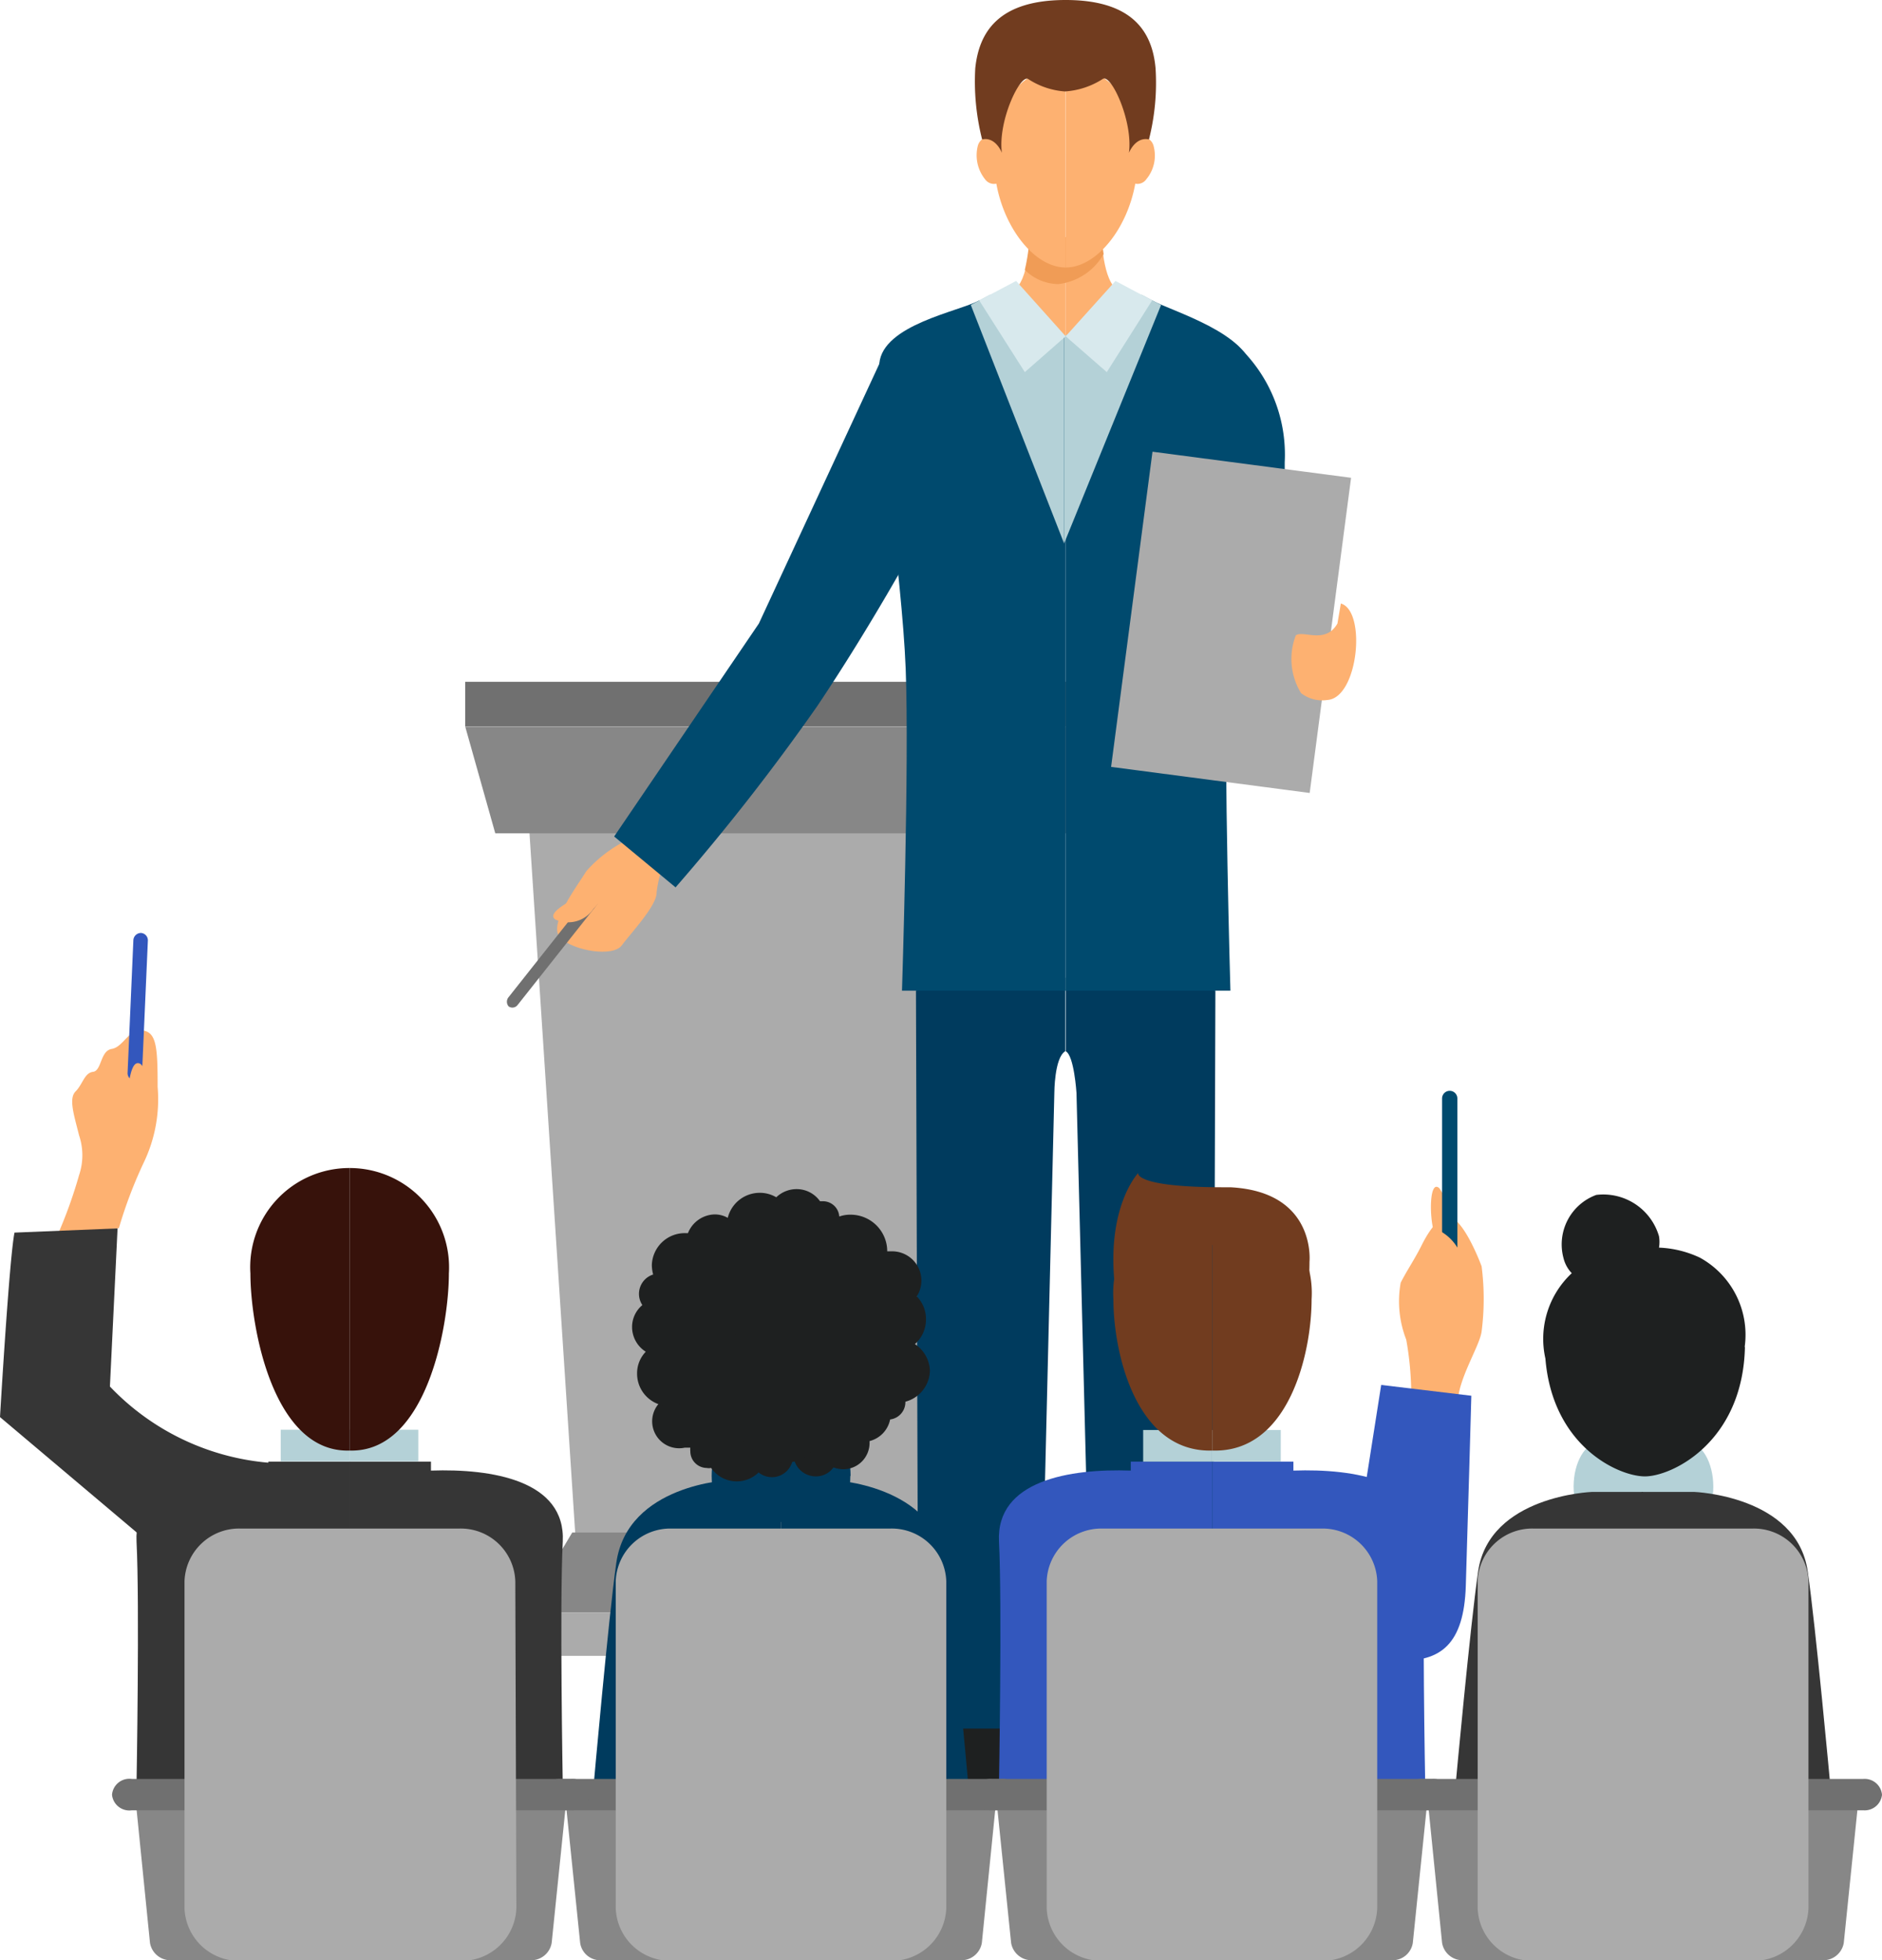 <svg xmlns="http://www.w3.org/2000/svg" viewBox="0 0 71.4 74.38"><defs><style>.cls-1{fill:#ababab;}.cls-2{fill:#878787;}.cls-3{fill:#707070;}.cls-4{fill:#fdb171;}.cls-5{fill:#f09c56;}.cls-6{fill:#1e2020;}.cls-7{fill:#003b5e;}.cls-8{fill:#004a6e;}.cls-9{fill:#b4d1d7;}.cls-10{fill:#713c1f;}.cls-11{fill:#d8e9ed;}.cls-12{fill:#3357bd;}.cls-13{fill:#363636;}.cls-14{fill:#37120b;}</style></defs><g id="Layer_2" data-name="Layer 2"><g id="Layer_1-2" data-name="Layer 1"><polygon class="cls-1" points="38.01 58.59 21.85 58.59 20.03 30.73 39.83 30.73 38.01 58.59"/><polygon class="cls-2" points="42.21 27.57 17.65 27.57 18.79 31.62 41.07 31.62 42.21 27.57"/><polygon class="cls-2" points="39.97 61.19 19.89 61.19 21.71 58.15 38.15 58.15 39.97 61.19"/><rect class="cls-1" x="19.89" y="61.19" width="20.07" height="1.64"/><rect class="cls-3" x="17.65" y="25.87" width="24.56" height="1.69"/><path class="cls-4" d="M24,31.78a5,5,0,0,0-1.76,1.28c-.31.52-1.45,2-1,2.5s2,.78,2.35.31,1.33-1.51,1.32-2a4.26,4.26,0,0,1,.38-1.34Z"/><path class="cls-3" d="M22.64,34.34l0,0-3,3.79a.25.25,0,0,1-.34.06.27.27,0,0,1,0-.36l3-3.79a.25.25,0,0,1,.34-.06A.27.27,0,0,1,22.64,34.34Z"/><path class="cls-4" d="M22.52,34.48a1.16,1.16,0,0,1-1.45.41c-.46-.3,1.16-1,1.38-1.11a2.21,2.21,0,0,1,.87-.17Z"/><path class="cls-4" d="M39.07,8.8s0,1.65-.52,2.14c0,0,.45,1.82,1.88,1.82V9Z"/><path class="cls-4" d="M41.79,8.8s0,1.65.53,2.14c0,0-.46,1.82-1.89,1.82V9Z"/><path class="cls-5" d="M40.15,10.78a2.28,2.28,0,0,0,1.72-1.14,7.36,7.36,0,0,1-.08-.84L40.43,9l-1.36-.2a7.44,7.44,0,0,1-.19,1.44A1.83,1.83,0,0,0,40.15,10.78Z"/><path class="cls-6" d="M35.27,65.59s-1.33,1.68-2,2.45.28,2.51,2,1.6,2.51-1.77,2.86-1.9.63-.89.49-3Z"/><path class="cls-7" d="M34.75,37.59l.09,28h4.58L40,41.47s0-1.33.41-1.58V37.1Z"/><path class="cls-6" d="M45.6,65.59,47.55,68c.63.76-.28,2.51-1.95,1.6s-2.51-1.77-2.86-1.9-.63-.89-.49-3Z"/><path class="cls-7" d="M46.11,37.59l-.09,28H41.45l-.61-24.12s-.09-1.43-.41-1.58V37.1Z"/><path class="cls-8" d="M37.15,11.4c-.77.42-3.65.92-3.79,2.39s.86,8,1,11.58-.14,12.22-.14,12.22h6.21V12.76Z"/><path class="cls-8" d="M43.71,11.4c.77.42,3.69,1.25,3.83,2.72s-.89,7.68-1,11.25.14,12.22.14,12.22H40.43V12.76Z"/><polygon class="cls-9" points="36.83 11.57 40.37 20.62 40.37 12.76 37.56 11.18 36.83 11.57"/><polygon class="cls-9" points="44.05 11.57 40.37 20.62 40.37 12.76 43.31 11.18 44.05 11.57"/><path class="cls-4" d="M40.43,10.15c1.16,0,2.33-1.45,2.64-3.18a.41.41,0,0,0,.42-.17,1.4,1.4,0,0,0,.27-1.28A.45.45,0,0,0,43,5.34s.08-2.75-2.56-2.75Z"/><path class="cls-4" d="M40.43,10.15c-1.16,0-2.32-1.45-2.63-3.18a.42.42,0,0,1-.43-.17,1.46,1.46,0,0,1-.27-1.28.46.46,0,0,1,.78-.18s-.08-2.75,2.55-2.75Z"/><path class="cls-10" d="M43.84,2.59C43.72,1.24,43,0,40.43,0S37.14,1.24,37,2.59a8.93,8.93,0,0,0,.26,2.7c.52-.11.75.51.75.51-.16-1.21.7-3,1-2.8a2.92,2.92,0,0,0,1.39.47A3,3,0,0,0,41.83,3c.31-.24,1.16,1.59,1,2.8,0,0,.24-.62.76-.51A8.74,8.74,0,0,0,43.84,2.59Z"/><polygon class="cls-11" points="40.43 12.76 38.55 10.66 37.15 11.4 38.88 14.12 40.43 12.76"/><polygon class="cls-11" points="40.43 12.76 42.32 10.66 43.71 11.4 41.99 14.12 40.43 12.76"/><path class="cls-8" d="M48.74,18c0-.15,0-.31,0-.46a5.65,5.65,0,0,0-1.86-4.49L47,18Z"/><rect class="cls-1" x="40.86" y="19.85" width="12.08" height="7.61" transform="matrix(0.13, -0.99, 0.99, 0.13, 17.19, 66.97)"/><path class="cls-4" d="M50.74,23.66c-.46.8-1.3.24-1.58.45a2.48,2.48,0,0,0,.2,2.19,1.31,1.31,0,0,0,1,.26c1.17-.08,1.49-3.38.51-3.66Z"/><path class="cls-8" d="M34.75,20.62S33.08,23.7,31,26.8a82.28,82.28,0,0,1-5.37,6.87L23.3,31.74l5.49-8.08,4.92-10.61Z"/><path class="cls-4" d="M53.54,52.83a12,12,0,0,0-.19-2,4,4,0,0,1-.21-2.16c.25-.49.52-.87.8-1.43s.74-1.26,1.19-1,.94,1.43,1.08,1.81a9.7,9.7,0,0,1,0,2.47c-.07.56-.91,1.82-.91,2.76S53.54,52.83,53.54,52.83Z"/><path class="cls-12" d="M53,63c1.67.09,2.54-.63,2.61-2.82s.21-7.22.21-7.22l-3.42-.41s-1,6.41-1.15,7.21S51.12,62.94,53,63Z"/><path class="cls-4" d="M54.4,46.73c-.18-.59-.17-2,.21-1.64a8.7,8.7,0,0,1,1,2.13Z"/><path class="cls-8" d="M55,48a.29.29,0,0,1-.29-.29V41.68a.29.29,0,0,1,.58,0v6.06A.29.29,0,0,1,55,48Z"/><path class="cls-4" d="M54.67,46.73a1.77,1.77,0,0,1,.88,1.53c-.11.74-.75,1.43-.88,1.33A21,21,0,0,1,54.67,46.73Z"/><path class="cls-4" d="M2.18,46.87A17.66,17.66,0,0,0,3,44.59a2.36,2.36,0,0,0,0-1.51c-.2-.8-.4-1.4-.13-1.67s.33-.7.66-.74.27-.8.71-.87.64-.77,1.17-.7.57.64.57,2.14a5.54,5.54,0,0,1-.53,2.88,17.15,17.15,0,0,0-.94,2.48Z"/><path class="cls-13" d="M8.34,60.81,0,53.77s.35-6,.55-7l3.91-.16-.29,6a9.41,9.41,0,0,0,6.28,2.91Z"/><path class="cls-12" d="M5.11,41h0a.28.28,0,0,1-.27-.28l.22-5.05a.29.29,0,0,1,.29-.27.28.28,0,0,1,.26.29l-.22,5A.27.27,0,0,1,5.11,41Z"/><path class="cls-4" d="M4.62,42.45c.24-.37.2-2.11.61-2.11s.3,1.37.33,1.64a6.38,6.38,0,0,1-.33,1.37Z"/><path class="cls-13" d="M5.18,67.69s.12-6.86,0-9.19,2.69-2.78,5-2.7v-.34h3.1V67.69Z"/><rect class="cls-9" x="10.65" y="54.25" width="2.62" height="1.2"/><path class="cls-13" d="M21.35,67.69s-.12-6.86,0-9.19-2.7-2.78-5-2.7v-.34H13.26V67.69Z"/><rect class="cls-9" x="13.26" y="54.25" width="2.61" height="1.2"/><path class="cls-14" d="M13.26,44.32a3.76,3.76,0,0,0-3.76,4c0,2,.85,6.81,3.76,6.72Z"/><path class="cls-14" d="M13.26,44.32a3.77,3.77,0,0,1,3.77,4c0,2-.85,6.81-3.77,6.72Z"/><path class="cls-12" d="M37.9,67.69s.12-6.86,0-9.19,2.69-2.78,5-2.7v-.34H46V67.69Z"/><rect class="cls-9" x="43.37" y="54.26" width="2.61" height="1.2"/><path class="cls-12" d="M54.07,67.69s-.13-6.86,0-9.19-2.7-2.78-5-2.7v-.34H46V67.69Z"/><rect class="cls-9" x="45.98" y="54.26" width="2.61" height="1.2"/><path class="cls-10" d="M46,45.3a3.76,3.76,0,0,0-3.76,4c0,2,.84,5.83,3.76,5.74Z"/><path class="cls-10" d="M46,45.3a3.76,3.76,0,0,1,3.76,4c0,2-.84,5.83-3.76,5.74Z"/><path class="cls-10" d="M43.18,44.51s-.17.54,3.26.54h.24c3.27.17,3,2.83,3,2.83h0a10.22,10.22,0,0,1-.27,2.33l-.07-.45s-.05,0-.2-.54a.24.24,0,0,1,0-.08,4.43,4.43,0,0,0-.17-.47,2.42,2.42,0,0,0-3-1.42,2.41,2.41,0,0,0-3,1.42c-.06.16-.11.31-.16.46l0,.1c-.15.54-.17.53-.17.53l-.07.45c-.09-.59-.2-.7-.26-1.29h0C41.93,45.82,43.18,44.51,43.18,44.51Z"/><path class="cls-7" d="M32.27,56c0-1-.45-1.74-1-1.74H28c-.56,0-1,.78-1,1.74h0c0,1,.45,1.75,1,1.75h3.26c.56,0,1-.78,1-1.75Z"/><path class="cls-7" d="M22.52,67.76s.56-6.33.86-8.45c.42-3,4.3-3.15,4.3-3.15h1.95v11.6Z"/><path class="cls-7" d="M36.74,67.76s-.56-6.33-.86-8.45c-.43-3-4.31-3.15-4.31-3.15H29.63v11.6Z"/><path class="cls-2" d="M21.49,68.65a.61.61,0,0,1,.65-.65h3a.68.68,0,0,1,.71.65v5.07a.69.69,0,0,1-.71.66H22.79a.77.77,0,0,1-.78-.66Z"/><path class="cls-3" d="M20.56,68.1a.67.67,0,0,1,.72-.6h2.13a.6.6,0,1,1,0,1.19H21.28A.67.67,0,0,1,20.56,68.1Z"/><path class="cls-2" d="M37.76,68.65a.6.6,0,0,0-.64-.65h-3a.68.68,0,0,0-.71.65v5.07a.69.69,0,0,0,.71.66h2.35a.79.79,0,0,0,.78-.66Z"/><path class="cls-3" d="M38.69,68.1a.66.66,0,0,0-.71-.6H35.85a.61.61,0,1,0,0,1.19H38A.66.66,0,0,0,38.69,68.1Z"/><path class="cls-1" d="M35.9,72.4a2.07,2.07,0,0,1-2.14,2H25.49a2.07,2.07,0,0,1-2.13-2V60a2.07,2.07,0,0,1,2.13-2h8.27a2.07,2.07,0,0,1,2.14,2Z"/><path class="cls-2" d="M37.84,68.65a.61.61,0,0,1,.65-.65h3a.68.68,0,0,1,.71.65v5.07a.69.69,0,0,1-.71.66H39.14a.79.79,0,0,1-.78-.66Z"/><path class="cls-3" d="M36.91,68.1a.67.67,0,0,1,.72-.6h2.13a.6.6,0,1,1,0,1.19H37.63A.67.67,0,0,1,36.91,68.1Z"/><path class="cls-2" d="M54.12,68.65a.61.61,0,0,0-.65-.65h-3a.68.68,0,0,0-.71.65v5.07a.69.69,0,0,0,.71.66h2.35a.78.78,0,0,0,.78-.66Z"/><path class="cls-3" d="M55.05,68.1a.67.67,0,0,0-.72-.6H52.2a.6.6,0,1,0,0,1.19h2.13A.67.67,0,0,0,55.05,68.1Z"/><path class="cls-1" d="M52.25,72.4a2.07,2.07,0,0,1-2.13,2H41.84a2.07,2.07,0,0,1-2.13-2V60a2.07,2.07,0,0,1,2.13-2h8.28a2.07,2.07,0,0,1,2.13,2Z"/><path class="cls-9" d="M65,56.41c0-.93-.45-1.69-1-1.69H60.7c-.55,0-1,.76-1,1.69h0c0,.93.46,1.69,1,1.69H64c.55,0,1-.76,1-1.69Z"/><path class="cls-13" d="M55.22,67.76s.56-6.11.86-8.15c.43-2.86,4.31-3,4.31-3h1.94v11.2Z"/><path class="cls-13" d="M69.44,67.76s-.56-6.11-.86-8.15c-.42-2.86-4.3-3-4.3-3h-2v11.2Z"/><path class="cls-2" d="M5.18,68.65A.6.6,0,0,1,5.82,68h3a.68.68,0,0,1,.71.65v5.07a.69.69,0,0,1-.71.66H6.47a.79.79,0,0,1-.78-.66Z"/><path class="cls-3" d="M4.25,68.1A.66.66,0,0,1,5,67.5H7.1a.6.6,0,1,1,0,1.19H5A.66.66,0,0,1,4.25,68.1Z"/><path class="cls-2" d="M21.45,68.65A.61.61,0,0,0,20.8,68h-3a.69.69,0,0,0-.72.65v5.07a.69.69,0,0,0,.72.66h2.35a.79.79,0,0,0,.78-.66Z"/><path class="cls-3" d="M22.38,68.1a.66.66,0,0,0-.71-.6H19.53a.6.6,0,1,0,0,1.19h2.14A.66.66,0,0,0,22.38,68.1Z"/><path class="cls-1" d="M19.59,72.4a2.07,2.07,0,0,1-2.14,2H9.18A2.07,2.07,0,0,1,7,72.4V60a2.07,2.07,0,0,1,2.14-2h8.27a2.07,2.07,0,0,1,2.14,2Z"/><path class="cls-2" d="M54.2,68.65a.6.6,0,0,1,.64-.65h3a.68.68,0,0,1,.71.65v5.07a.69.69,0,0,1-.71.66H55.49a.79.79,0,0,1-.78-.66Z"/><path class="cls-3" d="M53.27,68.1a.66.66,0,0,1,.71-.6h2.13a.61.61,0,1,1,0,1.19H54A.66.66,0,0,1,53.27,68.1Z"/><path class="cls-2" d="M70.47,68.65a.61.61,0,0,0-.65-.65h-3a.69.69,0,0,0-.72.65v5.07a.69.69,0,0,0,.72.66h2.34a.79.79,0,0,0,.79-.66Z"/><path class="cls-3" d="M71.4,68.1a.66.66,0,0,0-.71-.6H68.55a.6.6,0,1,0,0,1.19h2.14A.66.66,0,0,0,71.4,68.1Z"/><path class="cls-1" d="M68.61,72.4a2.07,2.07,0,0,1-2.14,2H58.2a2.07,2.07,0,0,1-2.14-2V60a2.07,2.07,0,0,1,2.14-2h8.27a2.07,2.07,0,0,1,2.14,2Z"/><path class="cls-6" d="M33.8,52.51a.68.68,0,0,0-.49.22,1,1,0,0,0-.54-.16,1.05,1.05,0,0,0-1,.89.85.85,0,0,0-.82.86h0a.85.85,0,0,0,0,1.7.81.81,0,0,0,.67-.34,1.16,1.16,0,0,0,.37.07,1,1,0,0,0,1-1v-.07a1.06,1.06,0,0,0,.78-.82h0a.66.66,0,0,0,0-1.31Z"/><path class="cls-6" d="M29.26,54.4a1,1,0,0,0-.3.05,1.15,1.15,0,0,0-.7-.57,1.27,1.27,0,0,0,.2-.69,1.31,1.31,0,0,0-1.31-1.31,1.45,1.45,0,0,0-.51.1.72.72,0,0,0-.61-.33.73.73,0,0,0-.48,1.28,1,1,0,0,0,.43,2l.21,0a.68.68,0,0,0,0,.14.63.63,0,0,0,.62.63.43.43,0,0,0,.17,0,1.18,1.18,0,0,0,1.8.17.8.8,0,1,0,.5-1.42Z"/><path class="cls-6" d="M32.85,51.53a5.69,5.69,0,0,0-.07-3,3,3,0,0,0-3-1.81,3,3,0,0,0-3,1.81,5.69,5.69,0,0,0-.07,3c-.7-.14-.57.63-.35,1a2,2,0,0,1,.29.64c.16.46.53.14.53.14.21.59.36.73,1.2,1.51s1,.67,1.37.67.62,0,1.36-.67,1-.92,1.21-1.51a.3.3,0,0,0,.52-.14,2,2,0,0,1,.3-.64C33.42,52.16,33.56,51.39,32.85,51.53Z"/><path class="cls-6" d="M34.71,51a1.24,1.24,0,0,0,.42-.94,1.22,1.22,0,0,0-.35-.87,1.11,1.11,0,0,0-.94-1.71h-.18a1.39,1.39,0,0,0-1.39-1.39,1.25,1.25,0,0,0-.43.07.62.62,0,0,0-.61-.58h-.12a1.08,1.08,0,0,0-.89-.46,1.11,1.11,0,0,0-.77.31,1.21,1.21,0,0,0-.63-.17,1.25,1.25,0,0,0-1.21.95,1,1,0,0,0-.51-.13,1.12,1.12,0,0,0-1,.71H26A1.25,1.25,0,0,0,24.73,48a1.42,1.42,0,0,0,.05.36.77.77,0,0,0-.41,1.16,1.08,1.08,0,0,0-.39.84,1.11,1.11,0,0,0,.52.93,1.17,1.17,0,0,0-.33.83,1.23,1.23,0,0,0,2.45.16.72.72,0,0,0,.4-.65.67.67,0,0,0,0-.24,1.15,1.15,0,0,0,.92-1.13,1.11,1.11,0,0,0-.17-.6,1,1,0,0,0,.48-.86.37.37,0,0,0,0-.11l.06,0a.84.84,0,0,0,.81.64h0a1,1,0,0,0,.95.72,1,1,0,0,0,.39-.08v.11a1.43,1.43,0,0,0,1.43,1.43,1.24,1.24,0,0,0,.33,0,.57.57,0,0,0,0,.13.87.87,0,0,0,.67.85A1.25,1.25,0,0,0,35.28,52,1.27,1.27,0,0,0,34.71,51Z"/><path class="cls-6" d="M66.19,51.11a3.34,3.34,0,0,0-1.7-3.39,4,4,0,0,0-1.55-.38,1.33,1.33,0,0,0,0-.43,2.2,2.2,0,0,0-2.38-1.57,2,2,0,0,0-1.24,2.41,1.26,1.26,0,0,0,.31.56,3.41,3.41,0,0,0-1,3.24c.27,3.3,2.73,4.45,3.75,4.47s3.74-1.28,3.82-4.91Z"/></g></g></svg>